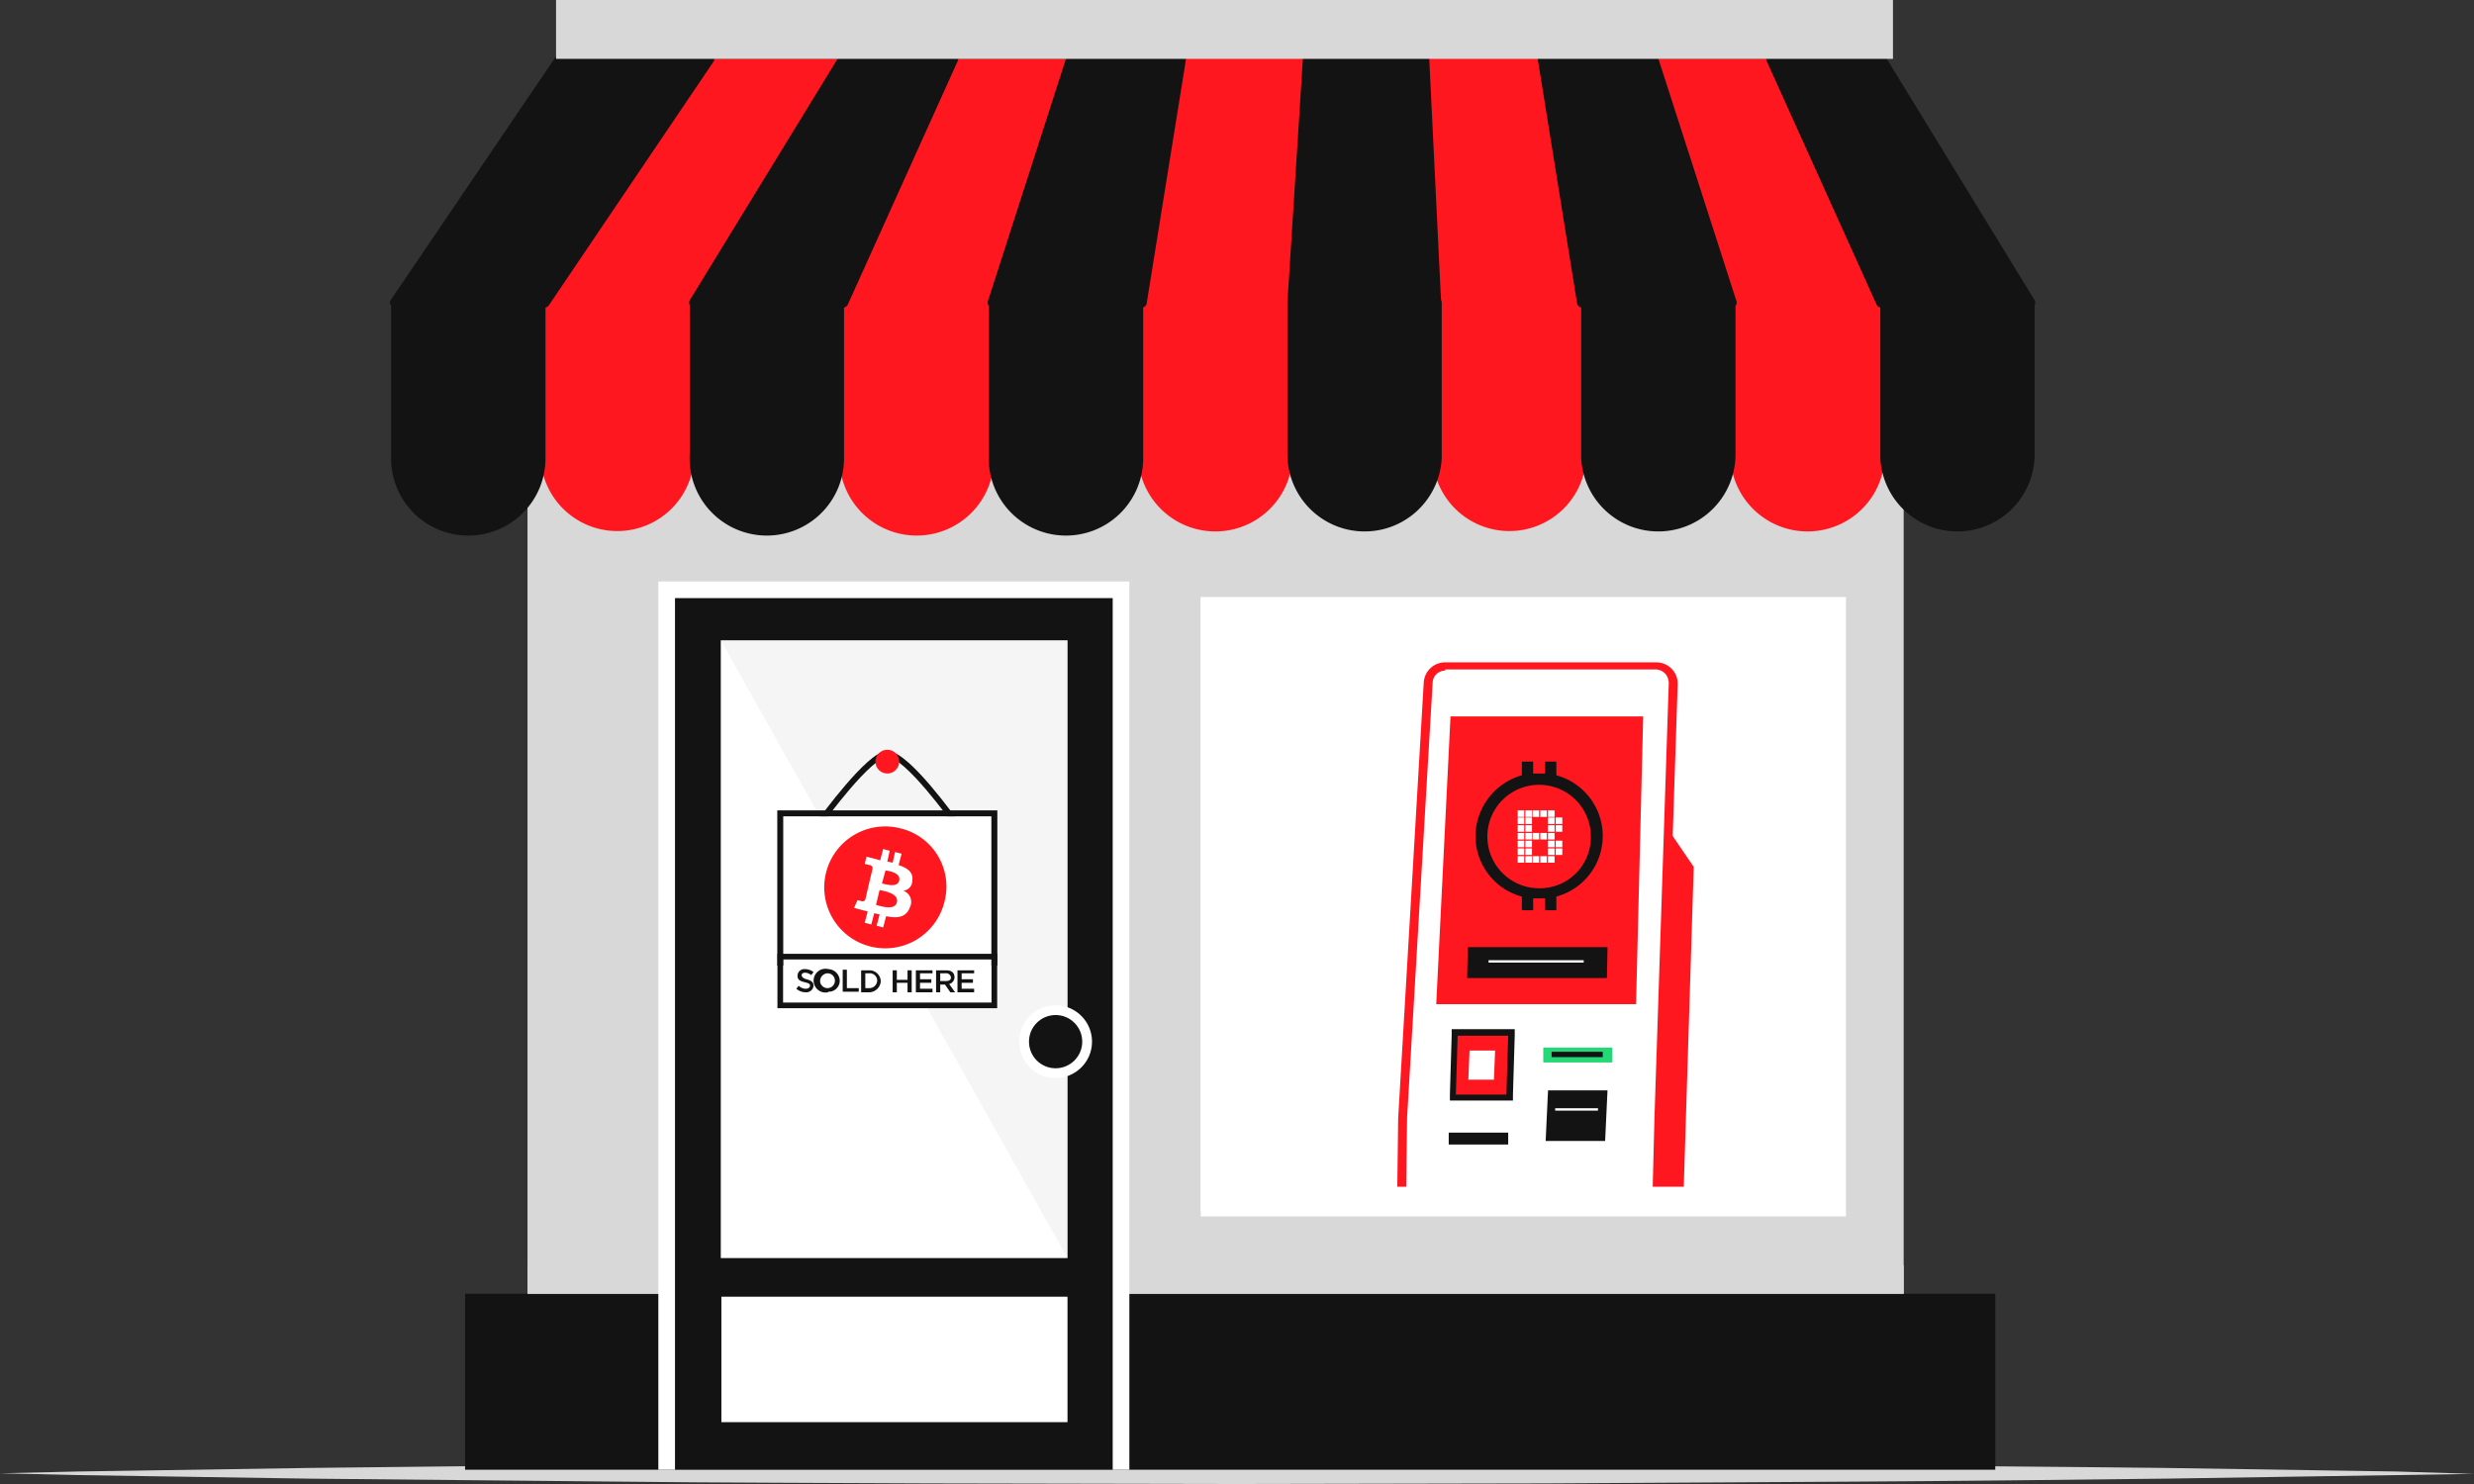 <svg id="Layer_1" xmlns="http://www.w3.org/2000/svg" viewBox="0 0 416 249.6"><rect x="0" y="0" width="416" height="249.6" fill="#333333" stroke="none"/><title>Store Building</title><g id="Group_295"><path id="Path_452" d="M416,247.9l-13,.2-13,.2-26,.4c-17.3.2-34.7.4-52,.5s-34.7.2-52,.3l-52,.1-52-.1c-17.3-.1-34.7-.1-52-.3s-34.7-.3-52-.5l-26-.4-13-.2-13-.3,13-.3,13-.2,26-.4c17.3-.2,34.7-.4,52-.5s34.7-.2,52-.3l52-.1,52,.1c17.3.1,34.7.1,52,.3s34.7.3,52,.5l26,.4,13,.2Z" fill="#d8d8d8"></path><g id="Group_294"><rect id="Rectangle_329" x="88.7" y="23.8" width="231.4" height="223.4" fill="#d8d8d8"></rect><rect id="Rectangle_330" x="78.2" y="217.6" width="257.3" height="29.6" fill="#131313"></rect><rect id="Rectangle_331" x="88.7" y="212.8" width="231.4" height="4.8" fill="#d8d8d8"></rect><rect id="Rectangle_332" x="201.9" y="100.5" width="108.4" height="103.1" fill="#fff"></rect><g id="Group_290"><g><g><polygon points="241.9 203.6 243.2 139.5 280.5 139.5 284.8 145.8 283 203.6 241.9 203.6" fill="#ff1720"></polygon><g><path d="M235.6,203.6l.2-15.5,4.3-73.2a2.87,2.87,0,0,1,2.9-2.7h35.5a2.93,2.93,0,0,1,2.9,3l-2.4,73-.4,15.4Z" fill="#fff"></path><path d="M234.9,203.6l.2-15.5,4.3-73.3a3.61,3.61,0,0,1,3.6-3.4h35.5a3.63,3.63,0,0,1,2.6,1.1,3.54,3.54,0,0,1,1,2.6l-2.4,73-.4,15.5Zm8.1-90.8a2.09,2.09,0,0,0-2.1,2L236.6,188l-.2,15.6h41.4l.4-15.7,2.4-73a2.45,2.45,0,0,0-.6-1.6,2.33,2.33,0,0,0-1.5-.7H243Z" fill="#ff1720"></path></g><g><polygon points="241.5 168.9 243.9 120.5 276.3 120.5 275.1 168.9 241.5 168.9" fill="#ff1720"></polygon><g><path d="M258.8,131.9a8.7,8.7,0,1,0,8.7,8.7A8.71,8.71,0,0,0,258.8,131.9Zm-2.5,13.2h-1.1V144h1.1Zm0-1.3h-1.1v-1.1h1.1Zm0-1.3h-1.1v-1.1h1.1Zm0-1.3h-1.1v-1.1h1.1Zm0-1.3h-1.1v-1.1h1.1Zm0-1.3h-1.1v-1.1h1.1Zm0-1.2h-1.1v-1.1h1.1Zm1.3,7.7h-1.1V144h1.1Zm0-1.3h-1.1v-1.1h1.1Zm0-1.3h-1.1v-1.1h1.1Zm0-1.3h-1.1v-1.1h1.1Zm0-1.3h-1.1v-1.1h1.1Zm0-1.3h-1.1v-1.1h1.1Zm0-1.2h-1.1v-1.1h1.1Zm1.2,7.7h-1.1V144h1.1Zm0-3.9h-1.1v-1.1h1.1Zm0-3.8h-1.1v-1.1h1.1Zm1.3,7.7H259V144h1.1Zm0-3.9H259v-1.1h1.1Zm0-3.8H259v-1.1h1.1Zm1.3,7.7h-1.1V144h1.1Zm0-1.3h-1.1v-1.1h1.1Zm0-1.3h-1.1v-1.1h1.1Zm0-1.3h-1.1v-1.1h1.1Zm0-1.3h-1.1v-1.1h1.1Zm0-1.3h-1.1v-1.1h1.1Zm0-1.2h-1.1v-1.1h1.1Zm1.3,6.4h-1.1v-1.1h1.1Zm0-1.3h-1.1v-1.1h1.1Zm0-2.6h-1.1v-1.1h1.1Zm0-1.3h-1.1v-1.1h1.1Z" fill="none"></path><path d="M261.7,130.4v-2.3h-1.9v2h-2v-2h-1.9v2.3a10.71,10.71,0,0,0-7.8,10.2,10.53,10.53,0,0,0,7.8,10.2v2.3h1.9v-2h2v2h1.9v-2.3a10.57,10.57,0,0,0,0-20.4Zm-2.9,19a8.7,8.7,0,1,1,8.7-8.7A8.58,8.58,0,0,1,258.8,149.4Z" fill="#131313"></path><g><rect x="255.2" y="136.3" width="1.1" height="1.1" fill="#fff"></rect><rect x="255.2" y="137.5" width="1.1" height="1.1" fill="#fff"></rect><rect x="255.2" y="138.8" width="1.1" height="1.1" fill="#fff"></rect><rect x="255.2" y="140.1" width="1.1" height="1.1" fill="#fff"></rect><rect x="255.2" y="141.4" width="1.1" height="1.1" fill="#fff"></rect><rect x="255.2" y="142.7" width="1.1" height="1.1" fill="#fff"></rect><rect x="255.2" y="144" width="1.1" height="1.1" fill="#fff"></rect><rect x="256.5" y="136.3" width="1.1" height="1.1" fill="#fff"></rect><rect x="256.5" y="137.5" width="1.1" height="1.1" fill="#fff"></rect><rect x="256.5" y="138.8" width="1.1" height="1.1" fill="#fff"></rect><rect x="256.5" y="140.1" width="1.1" height="1.1" fill="#fff"></rect><rect x="256.5" y="141.4" width="1.1" height="1.1" fill="#fff"></rect><rect x="256.5" y="142.7" width="1.1" height="1.1" fill="#fff"></rect><rect x="256.5" y="144" width="1.1" height="1.1" fill="#fff"></rect><rect x="257.7" y="136.3" width="1.1" height="1.1" fill="#fff"></rect><rect x="257.7" y="140.1" width="1.1" height="1.1" fill="#fff"></rect><rect x="257.7" y="144" width="1.1" height="1.1" fill="#fff"></rect><rect x="259" y="136.3" width="1.1" height="1.1" fill="#fff"></rect><rect x="259" y="140.1" width="1.1" height="1.1" fill="#fff"></rect><rect x="259" y="144" width="1.1" height="1.1" fill="#fff"></rect><rect x="260.3" y="136.3" width="1.1" height="1.1" fill="#fff"></rect><rect x="260.3" y="137.5" width="1.1" height="1.1" fill="#fff"></rect><rect x="260.3" y="138.8" width="1.1" height="1.1" fill="#fff"></rect><rect x="260.3" y="140.1" width="1.1" height="1.1" fill="#fff"></rect><rect x="260.3" y="141.4" width="1.1" height="1.1" fill="#fff"></rect><rect x="260.3" y="142.7" width="1.1" height="1.1" fill="#fff"></rect><rect x="260.3" y="144" width="1.1" height="1.1" fill="#fff"></rect><rect x="261.6" y="137.5" width="1.1" height="1.1" fill="#fff"></rect><rect x="261.6" y="138.8" width="1.1" height="1.1" fill="#fff"></rect><rect x="261.6" y="141.4" width="1.1" height="1.1" fill="#fff"></rect><rect x="261.6" y="142.7" width="1.1" height="1.1" fill="#fff"></rect></g></g><polygon points="246.7 164.5 246.8 159.3 270.3 159.3 270.2 164.5 246.7 164.5" fill="#131313"></polygon><rect x="250.3" y="161.5" width="16" height="0.4" fill="#fff"></rect><g><polygon points="269.9 191.9 259.9 191.9 260.3 183.4 270.3 183.4 269.9 191.9" fill="#131313"></polygon><rect x="261.5" y="186.4" width="7.2" height="0.4" fill="#fff"></rect></g><rect x="243.6" y="190.5" width="10" height="2" fill="#131313"></rect><g><g><polygon points="244.2 184.6 244.6 173.7 254.1 173.7 253.7 184.6 244.2 184.6" fill="#ff1720"></polygon><path d="M253.6,174.2l-.3,9.9h-8.5l.3-9.9h8.5m1.1-1.1H244.1v1l-.3,9.9v1.1h10.6v-1l.3-9.9v-1.1Z" fill="#131313"></path></g><polygon points="251.2 181.6 246.9 181.6 247.1 176.7 251.4 176.7 251.2 181.6" fill="#fff"></polygon></g><polygon points="259.5 178.7 259.5 176.2 271.1 176.2 271.1 178.7 259.5 178.7" fill="#25d876"></polygon><g><rect x="261.3" y="177.3" width="7.9" height="0.2" fill="#131313"></rect><rect x="260.9" y="176.9" width="8.6" height="0.9" fill="#131313"></rect></g></g></g></g></g><g id="Group_293"><g id="Group_291"><path id="Path_465" d="M204.6,50.9H192.2V76.4a12.16,12.16,0,0,0,24.3.7V50.9H204.6" style="fill:rgb(255,23,32);stroke:rgb(255,23,32);stroke-linecap:round;stroke-linejoin:round;stroke-width:1.646px"></path><path id="Path_466" d="M204.6,50.9h11.9l3.3-41H198.7l-6.4,41h12.3" style="fill:rgb(255,23,32);stroke:rgb(255,23,32);stroke-linecap:round;stroke-linejoin:round;stroke-width:1.646px"></path><path id="Path_467" d="M154.3,50.9H142V76.4a12.16,12.16,0,1,0,24.3.7V50.9h-12" style="fill:rgb(255,23,32);stroke:rgb(255,23,32);stroke-linecap:round;stroke-linejoin:round;stroke-width:1.646px"></path><g id="Path_468"><path d="M166.3,50.1H143.1l17.8-39.3H179Z" fill="#ff1720"></path><path d="M165.7,49.2l12.2-37.7H161.4l-17,37.7h21.3m1.2,1.7H141.8l18.5-41h19.8Z" fill="#ff1720"></path></g><path id="Path_469" d="M104.1,50.9H91.7V76.4a12.1,12.1,0,0,0,24.2,0V50.9H104.1" style="fill:rgb(255,23,32);stroke:rgb(255,23,32);stroke-linecap:round;stroke-linejoin:round;stroke-width:1.646px"></path><g id="Path_470"><path d="M116.2,50.1H93.1l26.6-39.3h20.6Z" fill="#ff1720"></path><path d="M115.7,49.2l23.1-37.7H120.1L94.7,49.2h21m1,1.7H91.6l27.8-41h22.5Z" fill="#ff1720"></path></g><path id="Path_471" d="M253.5,50.9h12.4V76.4a12.1,12.1,0,1,1-24.2,0h0V50.9h11.8" style="fill:rgb(255,23,32);stroke:rgb(255,23,32);stroke-linecap:round;stroke-linejoin:round;stroke-width:1.646px"></path><path id="Path_472" d="M253.5,50.9H241.6l-2-41h19.8l6.4,41H253.5" style="fill:rgb(255,23,32);stroke:rgb(255,23,32);stroke-linecap:round;stroke-linejoin:round;stroke-width:1.646px"></path><path id="Path_473" d="M303.7,50.9h12.4V76.4a12.16,12.16,0,0,1-24.3.7V50.9h11.9" style="fill:rgb(255,23,32);stroke:rgb(255,23,32);stroke-linecap:round;stroke-linejoin:round;stroke-width:1.646px"></path><g id="Path_474"><path d="M315,50.1H291.8L279.1,10.8h18.2Z" fill="#ff1720"></path><path d="M313.7,49.2l-17-37.7H280.2l12.2,37.7h21.3m2.6,1.7H291.2L278,9.9h19.8Z" fill="#ff1720"></path></g></g><g id="Group_292"><path id="Path_475" d="M229.7,50.9H217.3V76.4a12.16,12.16,0,0,0,24.3.7V50.9H229.7" style="fill:rgb(19,19,19);stroke:rgb(19,19,19);stroke-linecap:round;stroke-linejoin:round;stroke-width:1.646px"></path><path id="Path_476" d="M229.7,50.9H217.3l2.6-41h19.6l2,41H229.7" style="fill:rgb(19,19,19);stroke:rgb(19,19,19);stroke-linecap:round;stroke-linejoin:round;stroke-width:1.646px"></path><path id="Path_477" d="M179.5,50.9H167.1V76.4a12.16,12.16,0,1,0,24.3.7V50.9H179.5" style="fill:rgb(19,19,19);stroke:rgb(19,19,19);stroke-linecap:round;stroke-linejoin:round;stroke-width:1.646px"></path><path id="Path_478" d="M166.9,50.9l13.2-41h18.5l-6.6,41Z" style="fill:rgb(19,19,19);stroke:rgb(19,19,19);stroke-linecap:round;stroke-linejoin:round;stroke-width:1.646px"></path><path id="Path_479" d="M129.2,50.9H116.8V76.4a12.16,12.16,0,1,0,24.3.7V50.9H129.2" style="fill:rgb(19,19,19);stroke:rgb(19,19,19);stroke-linecap:round;stroke-linejoin:round;stroke-width:1.646px"></path><path id="Path_480" d="M116.7,50.9l25.1-41h18.5l-18.5,41Z" style="fill:rgb(19,19,19);stroke:rgb(19,19,19);stroke-linecap:round;stroke-linejoin:round;stroke-width:1.646px"></path><path id="Path_481" d="M278.6,50.9H291V76.4a12.16,12.16,0,0,1-24.3.7V50.9h11.9" style="fill:rgb(19,19,19);stroke:rgb(19,19,19);stroke-linecap:round;stroke-linejoin:round;stroke-width:1.646px"></path><path id="Path_482" d="M291.2,50.9,278,9.9H259.4l6.6,41Z" style="fill:rgb(19,19,19);stroke:rgb(19,19,19);stroke-linecap:round;stroke-linejoin:round;stroke-width:1.646px"></path><path id="Path_483" d="M328.9,50.9h12.4V76.4a12.16,12.16,0,0,1-24.3.7V50.9h11.9" style="fill:rgb(19,19,19);stroke:rgb(19,19,19);stroke-linecap:round;stroke-linejoin:round;stroke-width:1.646px"></path><path id="Path_484" d="M341.4,50.9l-25.1-41H297.8l18.5,41Z" style="fill:rgb(19,19,19);stroke:rgb(19,19,19);stroke-linecap:round;stroke-linejoin:round;stroke-width:1.646px"></path><path id="Path_485" d="M79,50.9H66.6V76.4a12.16,12.16,0,1,0,24.3.7V50.9H79" style="fill:rgb(19,19,19);stroke:rgb(19,19,19);stroke-linecap:round;stroke-linejoin:round;stroke-width:1.646px"></path><path id="Path_486" d="M91.6,50.9H66.4l27.8-41h25.1Z" style="fill:rgb(19,19,19);stroke:rgb(19,19,19);stroke-linecap:round;stroke-linejoin:round;stroke-width:1.646px"></path></g></g><rect id="Rectangle_367" x="93.5" width="224.8" height="9.9" fill="#d8d8d8"></rect><g id="Rectangle_368"><rect x="201.9" y="100.5" width="108.4" height="104.1" fill="none"></rect><path d="M310.4,204.6H201.9V100.4H310.4Zm-103.5-5h98.5V105.4H206.9Z" fill="#fff"></path></g><rect id="Rectangle_369" x="110.7" y="97.8" width="79.2" height="149.4" fill="#fff"></rect><rect id="Rectangle_370" x="113.5" y="100.6" width="73.6" height="146.6" fill="#131313"></rect><rect id="Rectangle_371" x="121.2" y="107.7" width="58.3" height="103.9" fill="#fff"></rect><rect id="Rectangle_372" x="121.3" y="218.1" width="58.2" height="21.1" fill="#fff"></rect><path id="Path_487" d="M121.2,107.7h58.3V211.6" style="fill:rgb(216,216,216);opacity:0.25;isolation:isolate"></path><circle id="Ellipse_34" cx="177.5" cy="175.2" r="5.3" style="fill:rgb(19,19,19);stroke:rgb(255,255,255);stroke-miterlimit:10;stroke-width:1.646px"></circle><path id="Path_488" d="M149.2,126.8c-3,0-11.1,11.2-11.1,11.2" style="fill:none;stroke:rgb(19,19,19);stroke-miterlimit:10"></path><path id="Path_489" d="M160.5,138.1s-8-11.2-11.1-11.2" style="fill:none;stroke:rgb(19,19,19);stroke-miterlimit:10"></path><g id="Rectangle_373"><rect x="131.7" y="137.3" width="35" height="24.1" fill="#fff"></rect><rect x="131.2" y="136.8" width="36" height="25.1" style="fill:none;stroke:rgb(19,19,19);stroke-miterlimit:10"></rect></g><circle id="Ellipse_35" cx="149.2" cy="128.1" r="2" fill="#ff1720"></circle><g id="g16"><path id="symbol" d="M155,147.4c.3-1.8-1.1-2.8-3-3.4l.6-2.4-1.5-.4-.6,2.4-1.2-.3.6-2.3-1.5-.4-.6,2.4-.9-.2h0l-2-.5-.4,1.6s1.1.2,1.1.3a.88.88,0,0,1,.7.9l-.7,2.8.2.1h-.2l-1,3.9a.67.67,0,0,1-.7.4h0l-1.1-.3-.7,1.7,1.9.5,1.1.3-.6,2.4,1.5.4.6-2.4,1.2.3-.6,2.4,1.5.4.6-2.4c2.5.5,4.4.3,5.2-2a2.72,2.72,0,0,0-1.1-3.5h0l-.2-.1a3,3,0,0,0,1.8-2.6Zm-3.4,4.7c-.4,1.8-3.5.8-4.5.6l.8-3.2C148.9,149.7,152.1,150.2,151.6,152.1Zm.5-4.7c-.4,1.7-3,.8-3.8.6l.7-2.9C149.8,145.3,152.5,145.7,152.1,147.4Z" fill="#ff1720"></path></g><g id="Rectangle_374"><rect x="131.7" y="161.4" width="35" height="7.2" fill="#fff"></rect><rect x="131.2" y="160.9" width="36" height="8.2" style="fill:none;stroke:rgb(19,19,19);stroke-miterlimit:10;stroke-width:0.949px"></rect></g><g id="SOLD_HERE"><g><path d="M135.6,164.7c.8.2,1.2.5,1.2,1.1a1.23,1.23,0,0,1-1.3,1.1,2.45,2.45,0,0,1-1.6-.6l.4-.5a1.66,1.66,0,0,0,1.2.5c.4,0,.7-.2.7-.5s-.1-.4-.9-.6-1.2-.4-1.2-1.1a1.13,1.13,0,0,1,1.2-1.1h.1a2.39,2.39,0,0,1,1.4.5l-.4.5a1.78,1.78,0,0,0-1-.4c-.4,0-.6.2-.6.4S134.9,164.5,135.6,164.7Z" fill="#131313"></path><path d="M139.2,166.9a2,2,0,1,1,.1-3.9,2,2,0,0,1,1.9,1.9,1.84,1.84,0,0,1-1.9,1.9Zm0-3.2a1.32,1.32,0,0,0-1.3,1.3v.1a1.25,1.25,0,1,0,1.3-1.4Z" fill="#131313"></path><path d="M141.7,163.1h.7v3.1h2v.6h-2.7Z" fill="#131313"></path><path d="M146.2,166.9h-1.4v-3.7h1.4a1.9,1.9,0,0,1,1.9,1.9A2,2,0,0,1,146.2,166.9Zm0-3.2h-.7v2.5h.7a1.32,1.32,0,0,0,1.3-1.3,1.24,1.24,0,0,0-1.3-1.2Z" fill="#131313"></path><path d="M150.8,165.3v1.6h-.7v-3.7h.7v1.6h1.8v-1.6h.7v3.7h-.7v-1.6Z" fill="#131313"></path><path d="M156.8,163.7h-2.1v1h1.9v.6h-1.9v1h2.1v.6H154v-3.7h2.8Z" fill="#131313"></path><path d="M159.8,166.9l-.9-1.3h-.8v1.3h-.7v-3.7h1.7c.9,0,1.4.4,1.4,1.2a1.17,1.17,0,0,1-.9,1.1l1,1.4Zm-.8-3.2h-.9V165h1c.5,0,.8-.2.8-.6a.81.81,0,0,0-.9-.7Z" fill="#131313"></path><path d="M163.8,163.7h-2.1v1h1.9v.6h-1.9v1h2.1v.6H161v-3.7h2.8Z" fill="#131313"></path></g></g></g><g id="g16-2"><path id="coin" d="M158.8,151.7a10.25,10.25,0,1,1-7.5-12.4,10.06,10.06,0,0,1,7.5,12.4Z" fill="#ff1720"></path><path id="symbol-2" d="M153.4,148.1c.2-1.4-.8-2.1-2.3-2.6l.5-1.9-1.1-.3-.4,1.8-.9-.2.4-1.8-1.1-.3-.5,1.9-.7-.2h0l-1.6-.4-.3,1.2.8.2a.54.54,0,0,1,.5.7l-.5,2.1h0l-.7,3a.55.55,0,0,1-.5.3h0l-.8-.2-.6,1.3,1.5.4.8.2-.5,1.9,1.1.3.5-1.9.9.2-.5,1.9,1.1.3.5-1.9c1.9.4,3.4.2,4-1.5a2,2,0,0,0-.9-2.7l-.2-.1a1.65,1.65,0,0,0,1.5-1.7Zm-2.6,3.7c-.4,1.4-2.7.6-3.5.4l.6-2.5c.9.2,3.3.6,2.9,2.1Zm.4-3.7c-.3,1.3-2.3.6-2.9.5l.6-2.2C149.5,146.5,151.5,146.8,151.2,148.1Z" fill="#fff"></path></g></g></svg>